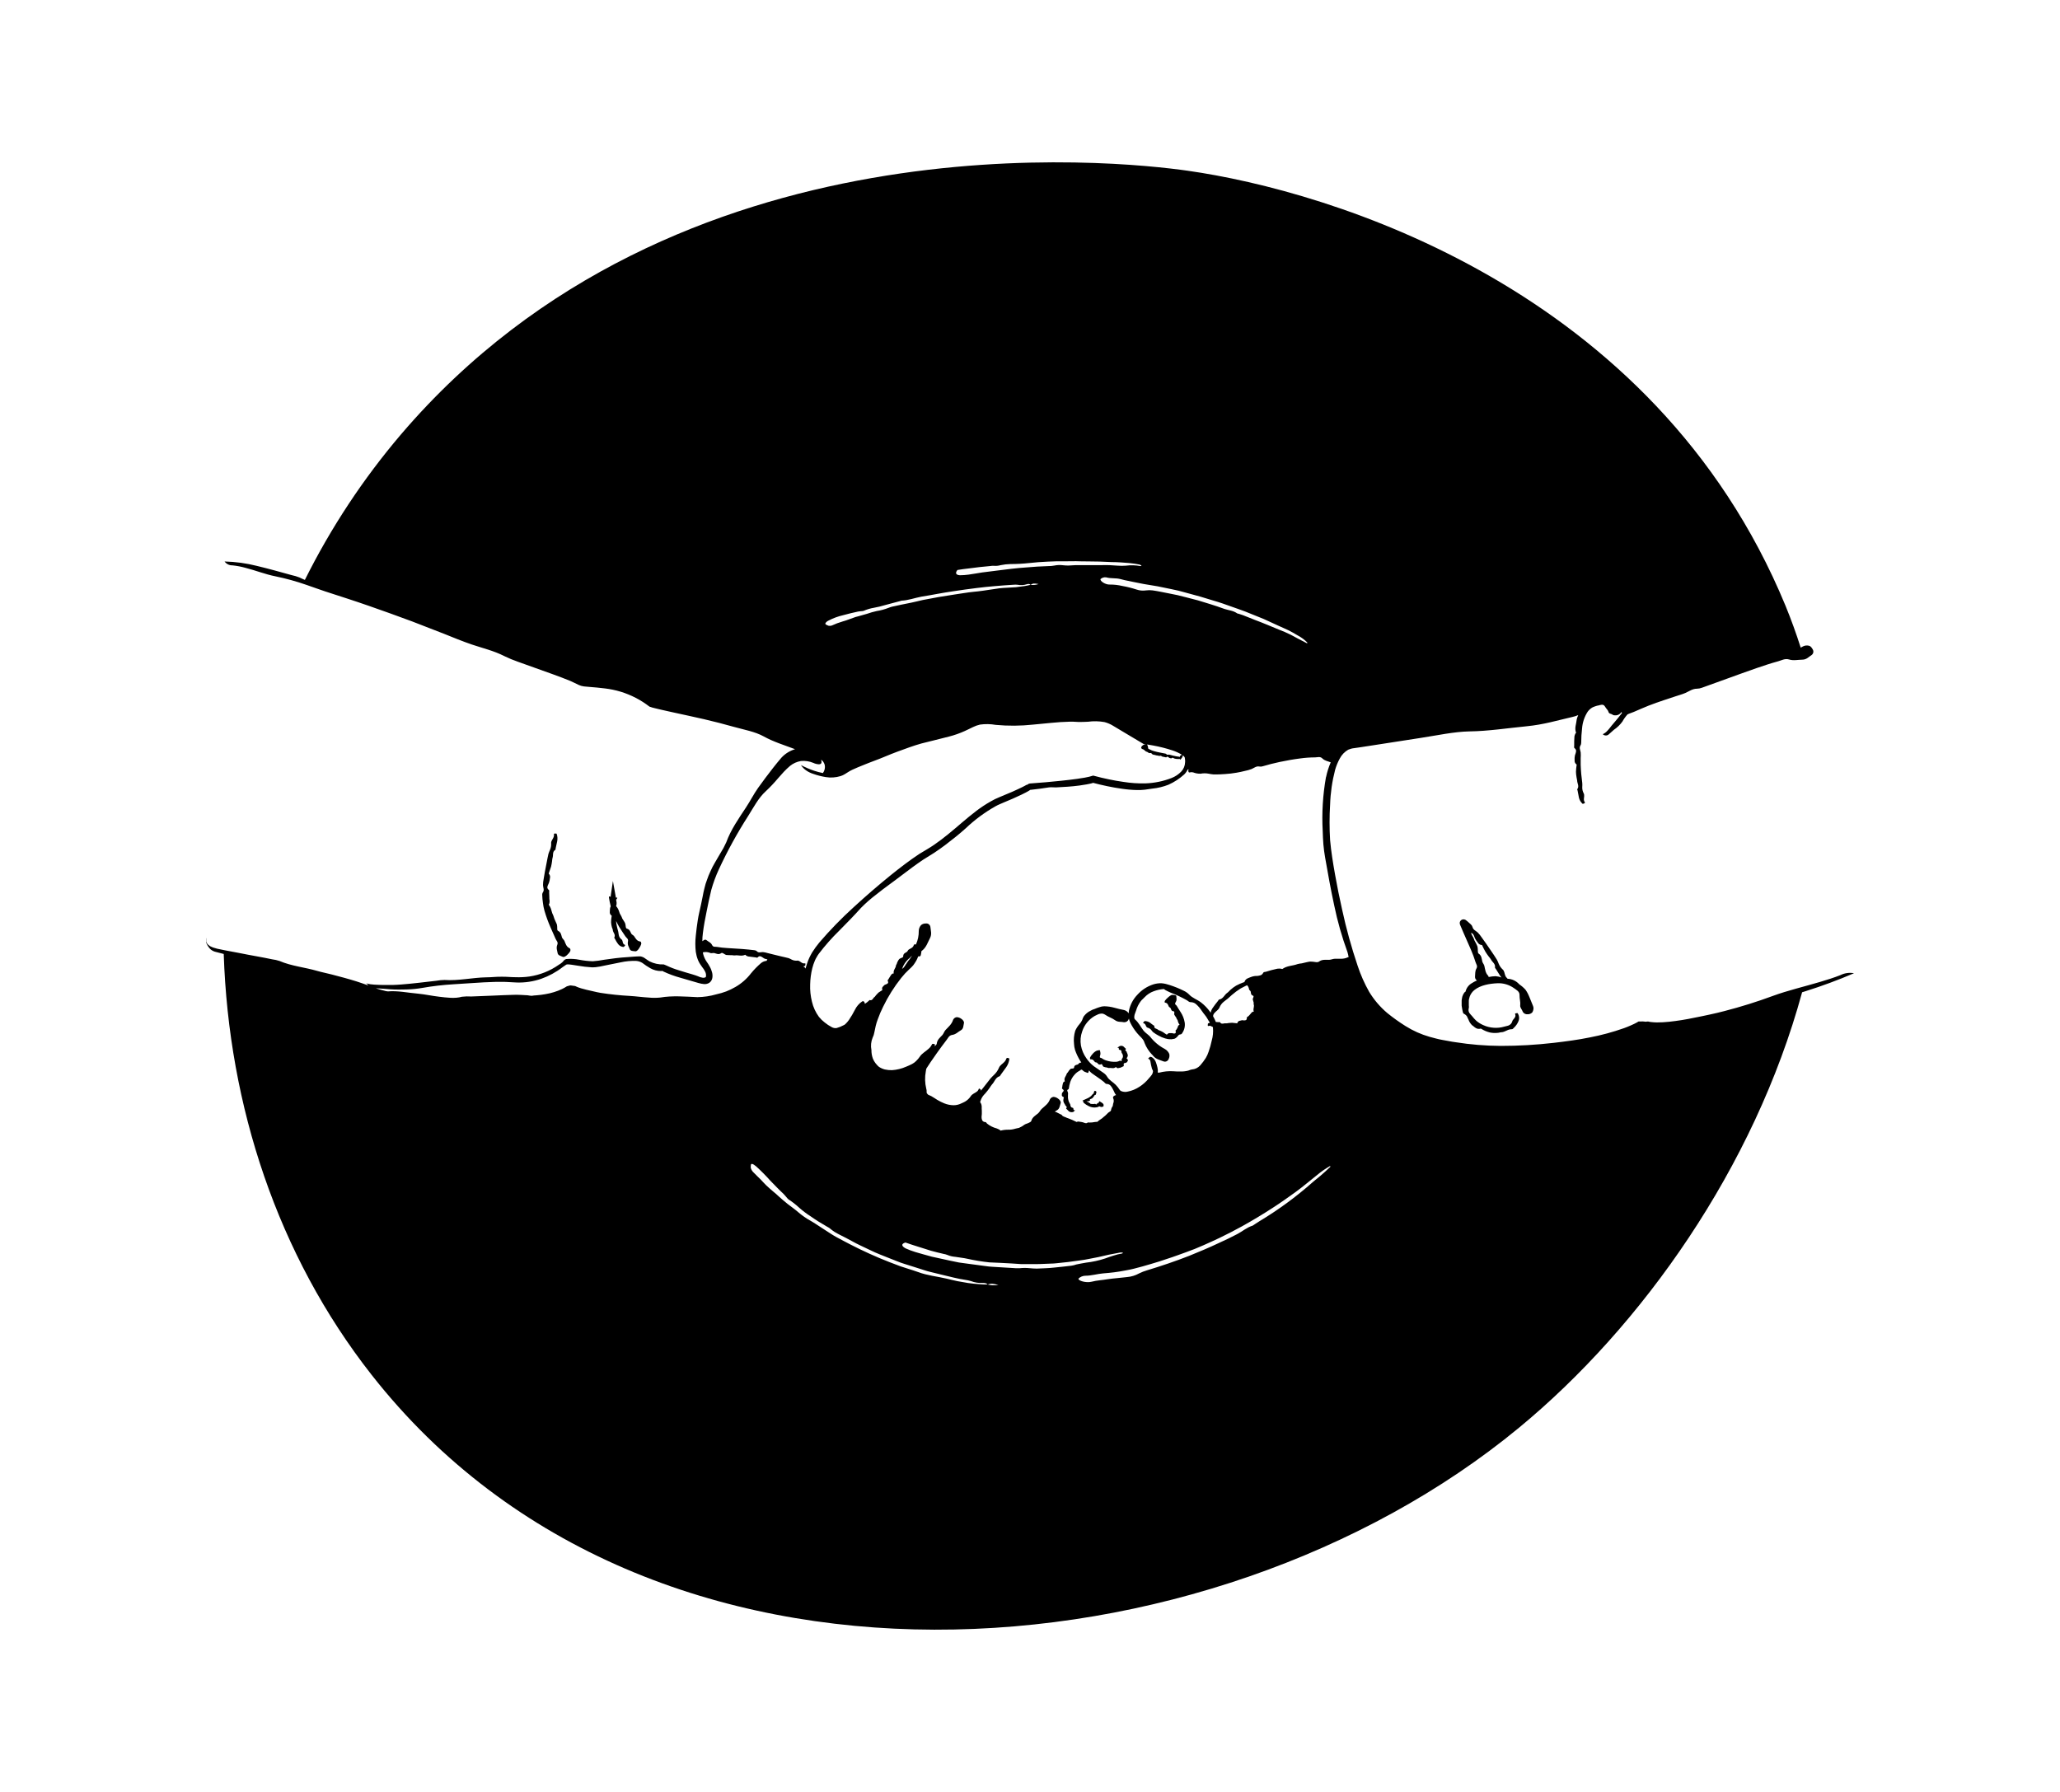 <svg width="400" height="348" viewBox="0 0 400 348" fill="none" xmlns="http://www.w3.org/2000/svg">
<path d="M360 188.998C359.098 188.83 358.165 188.961 357.344 189.371C356.139 189.853 354.742 190.287 353.41 190.684C350.357 191.594 347.122 192.347 344.285 193.389C341.187 194.534 338.033 195.521 334.834 196.346C333.865 196.599 332.889 196.834 331.913 197.039C330.937 197.244 329.961 197.46 328.992 197.641C327.372 197.986 325.735 198.248 324.089 198.424C323.288 198.511 322.484 198.553 321.679 198.551C321.307 198.544 320.935 198.517 320.565 198.472C320.378 198.472 320.24 198.412 320.077 198.382C319.914 198.352 319.758 198.382 319.601 198.418C319.446 198.412 319.291 198.396 319.137 198.37C318.99 198.348 318.839 198.348 318.692 198.37H318.162L317.879 198.539L317.668 198.653C317.565 198.701 317.469 198.761 317.361 198.81C317.144 198.912 316.933 199.02 316.71 199.111C316.27 199.31 315.812 199.49 315.355 199.659C313.181 200.428 310.952 201.032 308.687 201.466C306.41 201.93 304.085 202.237 301.766 202.508C298.323 202.91 294.86 203.111 291.394 203.11C288.459 203.093 285.529 202.853 282.63 202.394C281.774 202.285 280.949 202.092 280.1 201.954C279.251 201.815 278.443 201.562 277.612 201.352C275.95 200.878 274.364 200.17 272.902 199.249C271.673 198.479 270.492 197.634 269.366 196.72C267.981 195.548 266.795 194.158 265.855 192.606C264.944 190.992 264.193 189.294 263.614 187.534C262.405 183.958 261.4 180.316 260.602 176.626C260.1 174.405 259.649 172.166 259.247 169.91C258.849 167.663 258.47 165.398 258.271 163.133C258.133 160.85 258.133 158.561 258.271 156.279C258.343 153.989 258.67 151.714 259.247 149.496C259.466 148.732 259.769 147.995 260.151 147.298C260.524 146.582 261.094 145.988 261.795 145.587C262.166 145.426 262.561 145.324 262.963 145.286L264.168 145.111L266.517 144.75L275.914 143.292C279.052 142.816 282.317 142.088 285.37 142.033C288.936 141.991 292.725 141.401 296.435 141.039C299.802 140.708 302.429 139.889 305.314 139.232C305.702 139.149 306.081 139.028 306.446 138.871C306.446 138.919 306.416 138.967 306.398 139.01C306.295 139.229 306.216 139.459 306.163 139.696C306.085 140.6 305.681 141.383 306.037 142.286C306.037 142.341 305.934 142.383 305.916 142.437C305.822 142.615 305.755 142.806 305.717 143.003C305.663 143.605 305.663 144.25 305.669 144.864C305.669 145.003 305.591 145.165 305.729 145.28C306.175 145.629 306.031 145.961 305.952 146.268C305.828 146.556 305.759 146.864 305.747 147.177C305.79 147.611 305.591 148.051 306.127 148.466C306.187 148.508 306.127 148.581 306.127 148.641C306.068 149.052 306.029 149.466 306.012 149.882C306.023 150.244 306.062 150.604 306.127 150.96C306.179 151.158 306.217 151.359 306.241 151.562C306.241 152.116 306.687 152.653 306.29 153.219C306.223 153.309 306.29 153.424 306.326 153.526L306.591 154.911C306.702 155.381 306.959 155.803 307.326 156.116C307.753 155.989 307.826 155.911 307.711 155.767C307.601 155.619 307.544 155.439 307.548 155.255C307.548 154.851 307.711 154.429 307.506 154.05C307.305 153.671 307.211 153.244 307.235 152.815C307.235 152.556 307.277 152.303 307.235 152.05L307.036 150.309C306.982 149.707 306.952 149.105 306.928 148.539C306.928 148.099 306.928 147.659 306.928 147.225C306.955 146.855 306.955 146.482 306.928 146.111C306.862 145.671 306.597 145.214 306.88 144.792C306.981 144.629 307.033 144.441 307.03 144.25C307.032 143.308 307.089 142.367 307.199 141.431C307.29 140.286 307.662 139.181 308.283 138.215C308.527 137.88 308.836 137.599 309.193 137.389C309.386 137.291 309.588 137.211 309.795 137.148C309.99 137.074 310.192 137.022 310.398 136.992C310.777 136.901 311.295 136.673 311.602 137.142C311.939 137.715 312.235 137.877 312.337 138.269C312.439 138.66 312.843 138.558 313.168 138.823C313.293 138.893 313.435 138.924 313.578 138.913C313.782 138.932 313.988 138.903 314.18 138.829C314.462 138.715 314.701 138.515 314.861 138.257L314.945 138.467L314.909 138.516C314.391 139.166 313.885 139.829 313.313 140.473C313.048 140.762 312.807 141.076 312.536 141.425C312.391 141.6 312.247 141.78 312.054 141.973C311.819 142.229 311.534 142.434 311.217 142.575C311.295 142.656 311.389 142.719 311.492 142.763C311.596 142.806 311.707 142.829 311.819 142.829C311.931 142.829 312.042 142.806 312.146 142.763C312.249 142.719 312.343 142.656 312.421 142.575C312.771 142.244 313.078 141.973 313.367 141.732C314.013 141.295 314.578 140.749 315.035 140.118C315.173 139.866 315.325 139.622 315.493 139.389C315.572 139.275 315.656 139.166 315.746 139.058L315.975 138.787C316.017 138.745 315.975 138.745 316.132 138.684L316.367 138.582L316.656 138.474C316.842 138.401 317.047 138.335 317.258 138.245C318.174 137.847 319.131 137.431 320.101 137.04C321.071 136.648 322.089 136.311 323.113 135.962L325.348 135.221C325.986 135.004 326.643 134.835 327.257 134.57C327.986 134.251 328.642 133.745 329.486 133.745C329.828 133.741 330.166 133.676 330.485 133.552L335.304 131.812C337.25 131.113 339.189 130.396 341.147 129.722C342.502 129.258 343.857 128.806 345.237 128.433C345.923 128.252 346.586 127.83 347.357 128.059C348.254 128.342 349.086 128.113 349.947 128.107C350.808 128.101 351.218 127.547 351.808 127.174C351.961 127.05 352.063 126.874 352.096 126.681C352.129 126.487 352.091 126.287 351.989 126.12C351.838 125.824 351.555 125.469 351.32 125.415C350.92 125.295 350.49 125.331 350.116 125.517C349.966 125.61 349.811 125.694 349.652 125.77C348.784 123.036 347.799 120.317 346.694 117.615C321.155 55.773 257.952 37.034 230.618 33.155C217.252 31.252 131.317 21.777 77.871 84.347C70.522 92.977 64.252 102.469 59.199 112.615C58.843 112.465 58.488 112.314 58.145 112.139C57.655 111.945 57.149 111.794 56.633 111.688C55.512 111.368 54.386 111.055 53.26 110.76C52.133 110.465 51.007 110.158 49.874 109.893C47.825 109.376 45.724 109.09 43.61 109.037C43.783 109.278 44.012 109.473 44.278 109.604C44.544 109.735 44.838 109.799 45.134 109.79C45.998 109.879 46.852 110.042 47.688 110.278C49.628 110.772 51.579 111.549 53.465 111.916C55.522 112.338 57.548 112.897 59.53 113.591C60.735 113.995 61.939 114.458 63.144 114.85C65.951 115.765 68.764 116.657 71.577 117.639C74.39 118.62 77.239 119.638 80.046 120.687C82.13 121.49 84.2 122.293 86.256 123.096C88.027 123.813 89.803 124.541 91.599 125.156C93.719 125.873 95.863 126.361 97.917 127.409C98.78 127.829 99.667 128.197 100.573 128.511L107.398 130.956C108.518 131.372 109.663 131.782 110.747 132.239C111.265 132.45 111.789 132.757 112.385 133.016C112.702 133.162 113.039 133.257 113.385 133.299C113.716 133.342 113.987 133.36 114.313 133.384C115.367 133.462 116.421 133.564 117.469 133.691C118.504 133.813 119.526 134.027 120.523 134.329C122.544 134.946 124.436 135.926 126.106 137.221C126.487 137.363 126.877 137.475 127.275 137.558L128.431 137.835L130.75 138.353C132.72 138.793 134.696 139.196 136.659 139.654C138.623 140.112 140.581 140.612 142.52 141.16C144.46 141.708 146.58 142.063 148.302 143.015C150.164 144.051 152.326 144.714 154.38 145.491C153.373 145.792 152.465 146.355 151.748 147.123C151.146 147.828 150.621 148.466 150.116 149.117C149.104 150.406 148.152 151.689 147.206 153.002C146.351 154.207 145.676 155.562 144.857 156.797C143.418 158.977 141.912 161.121 141.02 163.579C140.686 164.325 140.298 165.046 139.858 165.735C139.52 166.308 139.177 166.886 138.846 167.47C138.496 168.051 138.186 168.654 137.918 169.277L137.575 170.06L137.286 170.849L137.009 171.644L136.786 172.488C136.623 173.09 136.545 173.56 136.442 174.084L136.123 175.644C135.912 176.662 135.635 177.692 135.485 178.722C135.334 179.752 135.202 180.685 135.105 181.703C134.985 182.746 134.985 183.799 135.105 184.841C135.159 185.112 135.202 185.384 135.268 185.649C135.343 185.921 135.433 186.188 135.539 186.45C135.647 186.715 135.78 186.969 135.937 187.209C136.062 187.418 136.201 187.619 136.352 187.811C136.555 188.05 136.729 188.313 136.87 188.594C137.064 188.916 137.136 189.296 137.075 189.666C137.027 189.865 136.689 189.883 136.473 189.877C136.131 189.83 135.799 189.726 135.491 189.57L135.063 189.413L134.413 189.208C133.551 188.961 132.69 188.708 131.847 188.437C131.008 188.189 130.19 187.875 129.401 187.498C129.208 187.438 129.058 187.335 128.883 187.287C127.921 187.329 126.965 187.121 126.106 186.685C125.974 186.6 125.829 186.522 125.697 186.42C125.556 186.307 125.407 186.204 125.251 186.112C124.981 185.904 124.661 185.77 124.323 185.721C123.486 185.721 122.709 185.811 121.914 185.865C121.119 185.92 120.312 185.974 119.547 186.076C118.782 186.179 118.071 186.263 117.33 186.377C116.598 186.518 115.858 186.616 115.114 186.673C114.24 186.645 113.37 186.548 112.512 186.383C111.664 186.209 110.795 186.162 109.934 186.245C109.774 186.288 109.63 186.376 109.518 186.498C109.404 186.611 109.297 186.732 109.199 186.859C108.985 187.052 108.751 187.219 108.5 187.359C106.798 188.554 104.841 189.333 102.784 189.636C101.896 189.759 100.999 189.803 100.103 189.769C99.194 189.769 98.345 189.66 97.459 189.678C96.953 189.678 96.441 189.678 95.929 189.726C95.417 189.775 94.911 189.781 94.399 189.793C91.701 189.847 89.051 190.491 86.304 190.305C85.789 190.313 85.275 190.363 84.768 190.455C82.503 190.714 80.244 191.003 77.937 191.184C77.401 191.214 76.883 191.268 76.323 191.274C75.763 191.28 75.263 191.274 74.727 191.274C74.191 191.274 73.655 191.274 73.089 191.232C72.812 191.232 72.522 191.202 72.221 191.166C72.071 191.166 71.92 191.136 71.751 191.106L71.492 191.052L71.318 191.021C71.242 190.998 71.167 190.97 71.095 190.937C71.162 190.986 71.222 191.043 71.276 191.106L71.39 191.226C71.441 191.282 71.496 191.334 71.553 191.383C70.746 191.094 69.938 190.811 69.143 190.558C67.571 190.064 65.969 189.648 64.379 189.232C63.451 188.992 62.506 188.811 61.59 188.546C59.181 187.841 56.621 187.624 54.26 186.612C53.805 186.463 53.337 186.358 52.862 186.299C50.778 185.853 48.694 185.528 46.58 185.094C45.616 184.896 44.67 184.727 43.688 184.546C43.201 184.45 42.707 184.36 42.183 184.239C41.924 184.173 41.653 184.101 41.352 183.998C41.18 183.935 41.013 183.861 40.852 183.775C40.738 183.708 40.63 183.634 40.526 183.552C40.437 183.478 40.352 183.398 40.273 183.312C40.212 183.223 40.159 183.128 40.117 183.028C40.078 182.942 40.05 182.851 40.032 182.757C40.029 182.701 40.029 182.645 40.032 182.589C40.032 182.589 40.032 182.468 40.032 182.39C40.031 182.295 40.038 182.201 40.05 182.107C40.028 182.188 40.012 182.27 40.002 182.354C40.002 182.426 40.002 182.553 40.002 182.553C39.999 182.609 39.999 182.665 40.002 182.721C40.006 182.776 40.017 182.831 40.032 182.884V183.004C40.058 183.111 40.096 183.214 40.147 183.312C40.196 183.428 40.255 183.541 40.322 183.649C40.397 183.775 40.481 183.896 40.575 184.01C40.638 184.098 40.709 184.18 40.785 184.257C40.847 184.32 40.914 184.378 40.984 184.432C41.267 184.65 41.597 184.801 41.948 184.872L43.442 185.257C44.417 214.699 53.85 243.654 72.131 266.958C126.251 335.98 235.184 326.547 294.929 277.276C318.86 257.55 340.659 226.68 349.923 192.696L350.616 192.479C353.8 191.477 356.933 190.316 360 188.998ZM224.751 207.339C224.676 206.993 224.577 206.653 224.456 206.321C224.355 206.029 224.19 205.764 223.974 205.544C223.871 205.44 223.751 205.354 223.619 205.291C223.56 205.262 223.497 205.243 223.432 205.237H223.378L223.318 205.303H223.275L223.36 205.206H223.33C223.33 205.206 223.257 205.273 223.432 205.104C223.33 205.206 223.197 205.321 223.107 205.399L223.004 205.496C222.986 205.504 222.971 205.519 222.962 205.538C222.926 205.586 222.962 205.598 223.022 205.622C223.107 205.664 223.182 205.724 223.241 205.798C223.301 205.872 223.343 205.958 223.366 206.05C223.441 206.571 223.551 207.086 223.697 207.592C223.738 207.682 223.786 207.768 223.842 207.851C223.87 207.93 223.882 208.014 223.878 208.098C223.858 208.313 223.785 208.519 223.667 208.7C223.482 208.956 223.281 209.199 223.065 209.429C222.551 210.058 221.941 210.603 221.258 211.043C220.565 211.502 219.79 211.821 218.975 211.983C218.528 212.098 218.055 212.053 217.638 211.856C217.555 211.805 217.483 211.737 217.427 211.657C217.204 211.301 216.943 210.97 216.65 210.67C216.096 210.109 215.379 209.778 214.975 209.086C214.806 208.803 214.578 208.561 214.307 208.375C213.65 207.893 212.969 207.483 212.391 207.056C211.824 206.611 211.33 206.081 210.928 205.484C210.409 204.751 210.055 203.915 209.891 203.032C209.734 202.117 209.817 201.177 210.132 200.303C210.547 199.033 211.415 197.961 212.572 197.292C212.722 197.207 212.879 197.147 213.036 197.069C213.189 196.98 213.356 196.917 213.53 196.882C213.697 196.842 213.87 196.826 214.042 196.834C214.219 196.861 214.39 196.924 214.542 197.021C215.246 197.521 215.909 197.671 216.505 198.111C217.101 198.551 217.644 198.376 218.258 198.514C218.448 198.528 218.638 198.48 218.799 198.378C218.961 198.276 219.085 198.126 219.155 197.948C219.177 197.9 219.193 197.85 219.204 197.798C219.265 198.083 219.36 198.36 219.487 198.623C219.839 199.334 220.274 200.001 220.782 200.611C221.27 201.255 222.023 201.689 222.245 202.538C222.583 203.396 223.089 204.179 223.733 204.839L223.685 204.893L223.36 205.243C223.438 205.158 223.565 205.02 223.691 204.893L223.751 204.827C223.795 204.877 223.835 204.929 223.872 204.984C224.414 205.7 225.227 205.833 225.95 206.128C226.143 206.193 226.354 206.179 226.537 206.089C226.72 205.998 226.86 205.839 226.926 205.646C227.084 205.342 227.125 204.99 227.04 204.658C226.862 204.252 226.555 203.915 226.167 203.701C225.049 203.112 224.071 202.291 223.3 201.291C222.914 200.876 222.402 200.581 222.047 200.147C221.444 199.358 221.077 198.545 220.414 197.996C220.368 197.959 220.33 197.913 220.303 197.86C220.276 197.807 220.26 197.749 220.258 197.689C220.24 197.578 220.24 197.464 220.258 197.352C220.274 197.161 220.321 196.974 220.396 196.798C220.45 196.617 220.541 196.442 220.595 196.256C220.786 195.587 221.1 194.959 221.523 194.407C221.631 194.262 221.757 194.13 221.896 194.015C222.023 193.883 222.161 193.762 222.282 193.63C222.761 193.126 223.35 192.74 224.004 192.503C224.635 192.265 225.296 192.117 225.968 192.063C226.064 192.063 226.149 192.202 226.251 192.25C226.588 192.407 226.914 192.618 227.257 192.744C228.366 193.162 229.442 193.666 230.473 194.25C230.702 194.395 230.931 194.635 231.178 194.617C231.526 194.615 231.865 194.722 232.148 194.925C232.398 195.133 232.63 195.363 232.841 195.611C233.244 196.087 233.527 196.605 233.937 197.081C234.346 197.557 234.569 198.093 234.925 198.599C234.81 198.641 234.69 198.695 234.551 198.761C234.485 199.201 234.509 199.292 234.666 199.237C234.803 199.185 234.956 199.185 235.093 199.237C235.241 199.302 235.383 199.376 235.521 199.46V199.544C235.606 200.407 235.524 201.278 235.28 202.11C235.129 202.836 234.928 203.551 234.678 204.249C234.542 204.669 234.36 205.073 234.136 205.453C233.813 205.96 233.452 206.441 233.057 206.893C232.632 207.366 232.036 207.652 231.401 207.688C231.175 207.738 230.955 207.81 230.744 207.905C230.247 208.033 229.734 208.092 229.22 208.08C228.733 208.08 228.257 208.08 227.775 208.031C226.875 207.98 225.972 208.071 225.101 208.302H224.811V208.266C224.848 207.956 224.828 207.642 224.751 207.339ZM223.769 204.827L223.727 204.875L223.769 204.827ZM241.839 191.473L242.153 191.323C242.368 191.543 242.503 191.829 242.538 192.136C242.58 192.298 242.827 192.401 242.857 192.569C242.93 192.871 242.827 193.172 243.321 193.371C243.454 193.425 243.4 193.545 243.387 193.636C243.375 193.726 243.237 193.949 243.255 194.081C243.303 194.304 243.381 194.515 243.442 194.744C243.442 194.858 243.393 194.949 243.442 195.063C243.55 195.298 243.442 195.485 243.442 195.702C243.377 195.952 243.377 196.216 243.442 196.467C243.442 196.509 243.339 196.467 243.309 196.467C243.279 196.467 243.08 196.557 243.02 196.653C242.914 196.795 242.799 196.93 242.677 197.057C242.56 197.203 242.425 197.333 242.273 197.442C242.207 197.497 242.092 197.484 242.104 197.653C242.104 198.171 241.833 198.135 241.629 198.159C241.424 198.183 241.189 198.063 241.026 198.159C240.864 198.255 240.454 198.117 240.231 198.707C240.231 198.773 240.153 198.707 240.111 198.707L239.243 198.617C238.996 198.617 238.743 198.665 238.496 198.677C238.349 198.716 238.197 198.734 238.045 198.731C237.677 198.653 237.195 199.02 236.906 198.533C236.864 198.448 236.768 198.502 236.689 198.502L236.087 198.466C235.941 198.085 235.764 197.716 235.557 197.364C235.565 197.332 235.565 197.299 235.557 197.268C235.587 197.059 235.682 196.865 235.828 196.714C236.129 196.352 236.599 196.111 236.78 195.677C236.97 195.199 237.289 194.782 237.701 194.473C237.93 194.268 238.195 194.117 238.424 193.913C238.933 193.43 239.468 192.976 240.026 192.551C240.316 192.341 240.629 192.148 240.912 191.949L241.839 191.473ZM257.47 150.912C256.857 154.375 256.644 157.898 256.838 161.411C256.868 162.26 256.892 163.115 256.97 163.995C257.048 164.874 257.157 165.693 257.301 166.512C257.838 169.62 258.404 172.74 259.072 175.837C259.705 178.907 260.563 181.927 261.638 184.872C261.737 185.199 261.814 185.533 261.867 185.871C261.809 185.874 261.752 185.886 261.699 185.908C260.879 186.305 260.048 186.173 259.217 186.185C258.831 186.185 258.458 186.389 258.072 186.395C257.392 186.395 256.711 186.281 256.079 186.763C255.882 186.858 255.658 186.881 255.446 186.829C255.102 186.77 254.754 186.738 254.404 186.733C253.856 186.793 253.314 186.968 252.766 187.082C252.493 187.104 252.223 187.151 251.959 187.221C250.983 187.588 249.923 187.516 249.007 188.172C248.947 188.215 248.851 188.118 248.772 188.118C248.526 188.088 248.278 188.088 248.031 188.118C247.273 188.269 246.52 188.492 245.773 188.72C245.604 188.769 245.375 188.72 245.285 188.919C245.002 189.467 244.556 189.443 244.152 189.522C243.757 189.506 243.362 189.568 242.99 189.702C242.484 189.925 241.882 189.979 241.641 190.684C241.641 190.756 241.508 190.744 241.442 190.774C240.951 190.951 240.474 191.165 240.014 191.413C239.624 191.649 239.257 191.921 238.918 192.226C238.713 192.389 238.563 192.63 238.346 192.774C237.744 193.166 237.545 193.949 236.762 194.099C236.629 194.099 236.581 194.286 236.497 194.382C236.117 194.828 235.78 195.304 235.449 195.774C235.267 196.043 235.142 196.346 235.081 196.665C235.039 196.605 235.003 196.545 234.961 196.491C234.474 195.806 233.89 195.198 233.226 194.684C232.449 194.081 231.539 193.834 230.877 193.112C230.594 192.828 230.263 192.596 229.901 192.425C229 191.973 228.066 191.593 227.106 191.286C226.871 191.208 226.618 191.148 226.371 191.076C226.098 191.01 225.82 190.965 225.54 190.943C224.995 190.927 224.452 191.002 223.932 191.166C222.753 191.551 221.696 192.239 220.866 193.16C220.034 194.02 219.46 195.097 219.21 196.268C219.183 196.439 219.165 196.612 219.155 196.786C218.949 196.462 218.625 196.231 218.252 196.141C217.613 196.027 217.011 195.87 216.397 195.702C215.753 195.523 215.089 195.426 214.421 195.412C214.26 195.419 214.099 195.435 213.939 195.461C213.776 195.498 213.615 195.545 213.457 195.599L212.994 195.756C212.845 195.827 212.692 195.889 212.536 195.943L212.126 196.087L211.747 196.286C211.489 196.406 211.248 196.56 211.03 196.744C210.821 196.926 210.629 197.128 210.458 197.346C210.318 197.578 210.208 197.827 210.132 198.087C210.005 198.374 209.832 198.638 209.62 198.87C209.276 199.258 208.994 199.697 208.783 200.171C208.532 200.995 208.452 201.862 208.548 202.719C208.564 203.128 208.633 203.533 208.753 203.923C208.999 204.62 209.314 205.29 209.693 205.923C209.778 206.062 209.871 206.197 209.97 206.327C209.868 206.344 209.768 206.366 209.669 206.393C209.5 206.441 209.41 206.676 209.247 206.724C208.964 206.821 208.602 206.821 208.554 207.327C208.554 207.471 208.422 207.465 208.325 207.495C208.229 207.525 207.958 207.495 207.838 207.604C207.644 207.791 207.48 208.006 207.35 208.242C207.277 208.345 207.157 208.411 207.121 208.549C206.982 209.043 206.518 209.351 206.765 209.995C206.765 210.037 206.669 209.995 206.645 210.031C206.621 210.067 206.458 210.164 206.428 210.26C206.334 210.572 206.271 210.893 206.241 211.218C206.241 211.29 206.139 211.35 206.271 211.447C206.687 211.742 206.518 211.856 206.434 211.995C206.35 212.133 206.169 212.242 206.193 212.41C206.217 212.579 206.012 212.85 206.555 213.073C206.615 213.073 206.555 213.127 206.555 213.157C206.501 213.354 206.473 213.556 206.47 213.76C206.493 213.934 206.551 214.102 206.639 214.254C206.675 214.35 206.789 214.422 206.801 214.519C206.832 214.784 207.332 214.868 207.03 215.235C206.982 215.302 207.073 215.32 207.103 215.362C207.248 215.527 207.403 215.684 207.566 215.832C207.692 215.91 207.833 215.959 207.98 215.975C208.127 215.992 208.276 215.976 208.416 215.928C208.753 215.651 208.801 215.591 208.687 215.603C208.645 215.612 208.601 215.609 208.561 215.593C208.521 215.576 208.487 215.548 208.464 215.512C208.392 215.38 208.494 215.163 208.271 215.121C208.178 215.113 208.09 215.076 208.019 215.015C207.948 214.955 207.897 214.874 207.874 214.784C207.873 214.687 207.857 214.592 207.825 214.501C207.715 214.305 207.614 214.104 207.524 213.898C207.449 213.671 207.399 213.437 207.374 213.199C207.362 213.019 207.362 212.838 207.374 212.657C207.398 212.5 207.398 212.339 207.374 212.182C207.326 211.983 207.079 211.694 207.374 211.579C207.418 211.566 207.457 211.54 207.487 211.505C207.517 211.469 207.536 211.426 207.542 211.38C207.594 210.947 207.687 210.519 207.819 210.103C208.007 209.571 208.3 209.081 208.681 208.664C208.95 208.36 209.275 208.11 209.639 207.929C209.819 207.845 209.928 207.537 210.241 207.869C210.554 208.2 210.843 208.188 211.096 208.327C211.349 208.465 211.361 208.116 211.458 207.869C211.616 208.076 211.8 208.263 212.006 208.423C212.825 209.025 213.626 209.507 214.361 210.116C214.523 210.254 214.662 210.489 214.873 210.495C215.559 210.495 215.837 211.043 216.077 211.489C216.234 211.742 216.33 212.025 216.463 212.29C216.517 212.38 216.571 212.471 216.638 212.561L216.734 212.651C216.689 212.658 216.644 212.67 216.602 212.687C216.456 212.731 216.322 212.808 216.21 212.91C216.168 212.958 216.14 213.017 216.13 213.079C216.119 213.142 216.126 213.207 216.15 213.266C216.224 213.429 216.263 213.607 216.263 213.787C216.263 213.966 216.224 214.144 216.15 214.308C216.13 214.472 216.102 214.635 216.065 214.796C215.885 215.033 215.769 215.313 215.728 215.609C215.728 215.711 215.632 215.777 215.559 215.838C215.487 215.898 215.282 216 215.168 216.103C215.074 216.187 214.985 216.278 214.903 216.374L214.596 216.669C214.486 216.746 214.381 216.831 214.283 216.922C213.927 217.307 213.457 217.458 213.078 217.856C213.078 217.856 213 217.856 212.963 217.856C212.845 217.859 212.726 217.869 212.608 217.886C212.236 217.968 211.856 218.005 211.476 217.994C211.391 217.994 211.283 217.946 211.211 217.994C210.976 218.205 210.759 218.109 210.554 218.048C210.361 217.967 210.159 217.911 209.952 217.88C209.663 217.88 209.416 217.699 209.072 217.88C209.036 217.88 209 217.88 208.964 217.843C208.699 217.735 208.458 217.597 208.199 217.482C207.94 217.368 207.747 217.307 207.524 217.211C207.388 217.176 207.254 217.127 207.127 217.066C206.808 216.874 206.368 216.88 206.157 216.506C206.121 216.446 206.031 216.44 205.97 216.41C205.687 216.271 205.398 216.133 205.121 215.982C205.021 215.932 204.916 215.892 204.808 215.862C204.946 215.771 205.085 215.687 205.235 215.609C205.759 215.332 205.778 214.729 205.952 214.229C206.043 213.964 205.808 213.579 205.44 213.338C205.191 213.151 204.895 213.036 204.585 213.007C204.436 213.02 204.293 213.071 204.169 213.154C204.045 213.237 203.943 213.35 203.874 213.483C203.579 214.32 202.886 214.79 202.284 215.332C202.007 215.579 201.856 215.97 201.567 216.211C201.061 216.633 200.477 216.928 200.26 217.651C200.2 217.868 199.977 217.934 199.802 218.03C199.513 218.193 199.2 218.229 198.941 218.398C198.611 218.658 198.246 218.871 197.857 219.03C197.634 219.096 197.399 219.102 197.17 219.181C196.721 219.325 196.251 219.394 195.779 219.385C195.283 219.378 194.789 219.437 194.309 219.56C194.243 219.56 194.195 219.452 194.128 219.422C193.936 219.308 193.735 219.212 193.526 219.132C192.847 218.956 192.212 218.638 191.665 218.199C191.538 218.096 191.508 217.898 191.309 217.898C191.185 217.901 191.062 217.868 190.956 217.804C190.849 217.74 190.763 217.647 190.707 217.536C190.633 217.344 190.594 217.14 190.593 216.934C190.645 216.535 190.663 216.132 190.647 215.729C190.562 215.163 190.773 214.669 190.34 214.049C190.297 213.976 190.34 213.892 190.388 213.814C190.523 213.348 190.767 212.921 191.099 212.567L191.285 212.374C191.595 212.023 191.884 211.655 192.153 211.272C192.294 211.037 192.451 210.811 192.622 210.597C193.128 210.091 193.279 209.26 194.068 209.013C194.201 208.971 194.243 208.808 194.327 208.7L195.393 207.23C195.737 206.737 195.945 206.161 195.996 205.562C195.586 205.375 195.465 205.393 195.393 205.61C195.326 205.838 195.202 206.046 195.032 206.212C194.682 206.598 194.164 206.863 193.972 207.357C193.76 207.866 193.444 208.326 193.044 208.706C192.815 208.947 192.556 209.158 192.345 209.417C191.864 210.019 191.406 210.621 190.93 211.224L190.544 211.7L190.442 211.603C190.479 211.632 190.513 211.665 190.544 211.7L190.46 211.627L190.544 211.706L190.454 211.814C190.457 211.792 190.457 211.77 190.454 211.748C190.457 211.716 190.457 211.684 190.454 211.651L190.418 211.621V211.579L190.478 211.633L190.376 211.537L190.285 211.471C190.245 211.44 190.201 211.416 190.153 211.398C190.081 211.398 190.05 211.398 190.032 211.513C189.968 211.709 189.841 211.878 189.671 211.995C189.304 212.29 188.774 212.435 188.509 212.862C188.223 213.3 187.839 213.665 187.388 213.928L187.057 214.097C186.942 214.136 186.831 214.186 186.726 214.248C186.242 214.499 185.705 214.631 185.16 214.633C184.54 214.624 183.927 214.499 183.353 214.266C182.879 214.075 182.422 213.848 181.985 213.585C181.6 213.356 181.238 213.079 180.829 212.862C180.57 212.73 180.401 212.681 180.226 212.591L179.973 212.314C179.936 212.216 179.92 212.111 179.925 212.007C179.944 211.803 179.919 211.598 179.853 211.405C179.588 210.309 179.559 209.169 179.769 208.062L179.847 207.598C179.907 207.458 179.984 207.327 180.076 207.206L180.678 206.285L181.937 204.478C182.539 203.64 183.142 202.803 183.744 202.032C184.075 201.641 184.238 201.074 184.882 200.978C185.629 200.876 186.027 200.376 186.569 200.081C187.111 199.785 187.045 199.195 187.171 198.695C187.25 198.436 187.003 198.057 186.635 197.828C186.379 197.645 186.076 197.541 185.762 197.527C185.613 197.548 185.472 197.605 185.351 197.695C185.23 197.784 185.133 197.902 185.069 198.039C184.81 198.9 184.16 199.418 183.599 200.02C183.34 200.303 183.232 200.713 182.997 200.99C182.545 201.484 181.985 201.882 181.895 202.671C181.865 202.887 181.66 203.02 181.503 203.159L181.461 203.195C181.51 203.077 181.54 202.954 181.552 202.827C181.16 202.616 180.997 202.677 180.901 202.93C180.755 203.218 180.55 203.473 180.299 203.677C179.763 204.182 179.046 204.544 178.636 205.152C178.417 205.477 178.165 205.777 177.883 206.05C177.763 206.158 177.642 206.267 177.51 206.369L177.088 206.634C176.908 206.732 176.723 206.82 176.534 206.899C176.341 206.971 176.155 207.05 175.968 207.14C175.096 207.527 174.162 207.758 173.209 207.821C172.744 207.832 172.279 207.788 171.824 207.688C171.417 207.585 171.03 207.414 170.679 207.182C170.571 207.074 170.475 207.019 170.348 206.875C170.223 206.742 170.104 206.604 169.993 206.459C169.792 206.194 169.626 205.905 169.499 205.598C169.3 205.06 169.202 204.491 169.21 203.917C169.047 203.109 169.129 202.27 169.445 201.508C169.607 201.186 169.719 200.84 169.776 200.484C169.86 200.026 169.951 199.629 170.047 199.207C170.143 198.786 170.282 198.37 170.438 197.954C170.737 197.113 171.087 196.29 171.486 195.491C172.444 193.515 173.615 191.651 174.98 189.931C175.452 189.33 175.971 188.768 176.534 188.251C176.679 188.118 176.829 187.992 176.95 187.865C177.085 187.741 177.21 187.606 177.323 187.462C177.543 187.169 177.744 186.863 177.925 186.546C178.068 186.283 178.189 186.009 178.287 185.727H178.522C178.847 185.727 178.805 185.281 178.889 184.98C178.911 184.905 178.911 184.826 178.889 184.751C178.949 184.688 179.014 184.63 179.082 184.576C179.853 183.974 180.13 183.04 180.564 182.215C180.997 181.39 180.714 180.709 180.654 179.975C180.617 179.777 180.506 179.601 180.344 179.482C180.182 179.363 179.98 179.311 179.781 179.336C179.445 179.324 179.115 179.433 178.853 179.643C178.574 179.953 178.413 180.352 178.401 180.77C178.417 181.683 178.23 182.588 177.853 183.42C177.666 183.36 177.492 183.366 177.444 183.516C177.287 184.052 176.841 184.161 176.468 184.39C176.299 184.492 176.239 184.763 176.07 184.866C175.769 185.058 175.372 185.161 175.378 185.733C175.378 185.889 175.239 185.92 175.137 185.98C175.034 186.04 174.715 186.118 174.582 186.281C174.464 186.428 174.364 186.59 174.287 186.763L174.155 187.058C174.155 187.124 174.155 187.166 174.113 187.221C174.07 187.275 173.974 187.401 173.968 187.54C173.902 188.07 173.438 188.335 173.528 189.04C173.528 189.088 173.42 189.04 173.39 189.04C173.275 189.091 173.171 189.162 173.083 189.251C172.866 189.558 172.673 189.895 172.48 190.214C172.432 190.287 172.312 190.311 172.378 190.467C172.583 190.937 172.336 191.009 172.155 191.106C171.974 191.202 171.745 191.226 171.631 191.395C171.517 191.564 171.155 191.678 171.324 192.256C171.324 192.316 171.27 192.316 171.24 192.335C171.017 192.485 170.776 192.606 170.565 192.768C170.394 192.929 170.233 193.1 170.083 193.28C169.987 193.383 169.926 193.539 169.812 193.611C169.511 193.786 169.426 194.376 168.896 194.214C168.806 194.178 168.776 194.286 168.722 194.334C168.481 194.558 168.221 194.759 167.945 194.937C167.872 194.509 167.674 194.334 167.409 194.473C166.805 194.881 166.32 195.442 166.005 196.099C165.659 196.779 165.271 197.437 164.843 198.069C164.663 198.325 164.461 198.564 164.24 198.786C164.192 198.846 164.156 198.852 164.12 198.888C164.084 198.924 164.048 198.972 164.03 198.972C164.009 198.982 163.99 198.997 163.975 199.014L163.909 199.045L163.783 199.105C163.362 199.336 162.915 199.516 162.451 199.641C162.116 199.693 161.773 199.627 161.482 199.454C161.005 199.203 160.555 198.904 160.138 198.563C159.72 198.244 159.342 197.876 159.012 197.466C158.37 196.589 157.911 195.591 157.663 194.533C157.387 193.431 157.269 192.295 157.313 191.16C157.335 190.108 157.472 189.062 157.723 188.04L157.946 187.281C158.03 187.028 158.139 186.793 158.229 186.546C158.326 186.312 158.443 186.086 158.578 185.871C158.697 185.641 158.836 185.421 158.994 185.215C160.206 183.621 161.535 182.119 162.969 180.721C164.403 179.27 165.837 177.818 167.186 176.306C168.095 175.384 169.069 174.528 170.101 173.746C171.745 172.415 173.486 171.223 175.143 169.94C176.486 168.916 177.841 167.904 179.214 166.976L181.383 165.621C182.13 165.127 182.859 164.615 183.557 164.085C184.931 163.043 186.28 161.971 187.503 160.868C189.247 159.208 191.189 157.77 193.285 156.586C193.543 156.441 193.808 156.31 194.08 156.194C194.345 156.08 194.604 155.953 194.899 155.839L196.622 155.11C197.194 154.857 197.766 154.598 198.333 154.327C198.616 154.195 198.893 154.05 199.176 153.905L199.604 153.67L199.82 153.544L199.953 153.454C199.995 153.454 200.019 153.387 200.061 153.375H200.188L201.886 153.171C202.489 153.092 203.091 153.008 203.657 152.912C204.043 152.851 204.561 152.912 205.031 152.912C206.555 152.827 208.09 152.755 209.614 152.544C210.078 152.478 210.548 152.412 211.018 152.321C211.247 152.285 211.488 152.225 211.729 152.177L211.909 152.135L212.03 152.098L212.265 152.026L213.524 152.345L214.951 152.665C215.903 152.863 216.867 153.038 217.836 153.171C218.812 153.319 219.795 153.403 220.782 153.424C221.285 153.434 221.788 153.412 222.288 153.357C222.788 153.297 223.251 153.219 223.739 153.146C224.815 153.04 225.871 152.787 226.877 152.394C228.001 151.891 229.037 151.214 229.949 150.388C230.228 150.108 230.458 149.785 230.63 149.43H230.937L230.714 149.526C230.756 149.972 230.835 150.062 231.034 149.996C231.246 149.937 231.471 149.937 231.684 149.996C232.143 150.18 232.635 150.266 233.13 150.249C233.645 150.15 234.174 150.15 234.69 150.249C234.999 150.317 235.313 150.363 235.629 150.388C236.367 150.405 237.105 150.382 237.84 150.321C238.597 150.276 239.351 150.187 240.099 150.056C240.647 149.96 241.189 149.852 241.713 149.713C242.158 149.628 242.596 149.505 243.02 149.346C243.514 149.135 243.942 148.743 244.514 148.852C244.736 148.899 244.968 148.884 245.182 148.81C246.261 148.496 247.339 148.207 248.447 147.978C249.784 147.695 251.14 147.454 252.513 147.28C253.455 147.15 254.405 147.084 255.356 147.081C255.832 147.081 256.338 146.846 256.777 147.292C257.217 147.737 257.856 147.822 258.392 148.045C257.995 148.968 257.692 149.928 257.488 150.912H257.47ZM175.143 188.172L175.179 188.106L175.39 187.582C175.468 187.416 175.561 187.256 175.667 187.106C175.952 186.673 176.306 186.288 176.715 185.968C176.835 185.871 176.914 185.697 177.058 185.624C176.964 185.8 176.856 185.968 176.733 186.124L176.558 186.365L176.383 186.576C176.281 186.733 176.185 186.835 176.106 186.968C176.088 187.01 176.065 187.05 176.04 187.088L175.908 187.257C175.822 187.377 175.744 187.501 175.673 187.63C175.541 187.85 175.36 188.036 175.143 188.172ZM229.112 146.852C229.148 146.954 229.112 147.027 229.082 146.997C229.052 146.966 229.04 146.954 229.022 146.96L228.419 146.876L227.817 146.75L227.359 146.629C227.231 146.586 227.097 146.557 226.962 146.545C226.799 146.545 226.6 146.629 226.492 146.467C226.447 146.408 226.383 146.368 226.311 146.352L225.293 146.153C224.878 146.069 224.462 145.985 224.058 145.864C223.776 145.789 223.505 145.678 223.251 145.533C223.125 145.467 222.926 145.473 222.932 145.22C222.919 145.021 222.864 144.828 222.769 144.654C222.765 144.634 222.755 144.616 222.742 144.601C222.728 144.586 222.71 144.575 222.691 144.569L223.125 144.635L223.95 144.78C225.201 145.009 226.434 145.323 227.642 145.72C228.273 145.926 228.879 146.201 229.449 146.539C229.429 146.587 229.398 146.631 229.359 146.665C229.257 146.744 229.016 146.804 229.13 146.852H229.112ZM224.787 113.862L227.401 114.398C227.877 114.5 228.353 114.597 228.823 114.705L230.226 115.085L233.033 115.85C233.883 116.121 234.738 116.374 235.593 116.627C236.196 116.819 236.798 116.97 237.4 117.193L239.207 117.831C240.081 118.151 240.972 118.434 241.827 118.771L244.411 119.813L245.381 120.205C245.7 120.337 246.014 120.494 246.327 120.638L248.23 121.512C248.833 121.807 249.513 122.06 250.134 122.373C250.754 122.686 251.368 123.018 251.941 123.373C252.66 123.746 253.315 124.232 253.88 124.813L253.784 124.927L251.832 123.915C251.423 123.698 251.019 123.457 250.628 123.265L249.495 122.74L248.339 122.271L246.026 121.313C245.267 120.976 244.478 120.711 243.695 120.397C242.912 120.084 242.141 119.795 241.364 119.47C241.12 119.373 240.87 119.291 240.617 119.223C240.491 119.206 240.367 119.174 240.249 119.126C239.484 118.572 238.593 118.524 237.774 118.259C236.828 117.904 235.858 117.59 234.895 117.289L232.594 116.585L230.263 115.982L228.666 115.579C228.13 115.458 227.588 115.362 227.052 115.253C225.968 115.055 224.902 114.802 223.812 114.651C223.388 114.594 222.958 114.594 222.535 114.651C221.918 114.745 221.288 114.689 220.697 114.488C219.785 114.19 218.854 113.956 217.909 113.79C217.119 113.605 216.31 113.514 215.499 113.519C214.674 113.567 213.572 112.856 213.692 112.453C213.839 112.318 214.015 112.218 214.206 112.161C214.396 112.104 214.598 112.09 214.795 112.121C215.698 112.38 216.638 112.218 217.523 112.447L218.366 112.657C218.908 112.778 219.445 112.898 219.987 112.995C220.697 113.109 221.402 113.308 222.113 113.416L224.787 113.862ZM185.912 110.688C186.689 110.561 187.43 110.465 188.171 110.381L190.249 110.122L192.327 109.917C192.526 109.881 192.728 109.866 192.93 109.875C193.387 109.921 193.849 109.88 194.291 109.754C194.923 109.623 195.567 109.55 196.212 109.537C197.417 109.537 198.622 109.473 199.826 109.344C201.031 109.212 202.236 109.11 203.41 109.067L205.001 109.007H206.591C207.651 109.007 208.711 108.959 209.771 109.007C211.03 109.049 212.295 109.007 213.56 109.055L215.818 109.152C217.023 109.152 218.186 109.254 219.372 109.351C220.015 109.414 220.655 109.51 221.288 109.64C221.424 109.693 221.55 109.768 221.661 109.862C221.559 109.905 221.505 109.941 221.474 109.935C220.531 109.755 219.565 109.726 218.613 109.85C218.086 109.893 217.556 109.893 217.029 109.85L215.427 109.748C214.897 109.712 214.367 109.748 213.843 109.748C213.578 109.748 213.313 109.748 213.048 109.748C212.12 109.748 211.187 109.748 210.265 109.748H208.874L207.446 109.826C207.074 109.825 206.702 109.803 206.332 109.76C205.801 109.698 205.265 109.72 204.742 109.826C204.345 109.902 203.941 109.938 203.537 109.935L201.405 110.031C200.694 110.073 199.983 110.14 199.272 110.194C197.399 110.314 195.532 110.561 193.665 110.796L190.743 111.164C189.846 111.296 188.936 111.471 188.051 111.591C187.5 111.666 186.944 111.706 186.388 111.712C185.617 111.663 185.425 111.29 185.912 110.688ZM160.271 121.03C160.406 120.819 160.598 120.65 160.825 120.542C161.737 120.062 162.706 119.701 163.71 119.47C164.686 119.193 165.656 118.976 166.632 118.759C166.805 118.728 166.98 118.706 167.156 118.693C167.334 118.69 167.512 118.668 167.686 118.627C168.333 118.343 169.013 118.14 169.71 118.024C170.415 117.898 171.113 117.732 171.8 117.524C172.763 117.277 173.715 116.994 174.685 116.753C174.809 116.709 174.936 116.673 175.064 116.645C176.323 116.597 177.618 116.115 178.889 115.874C179.925 115.717 180.955 115.518 181.991 115.332C183.027 115.145 184.063 114.97 185.105 114.82C186.629 114.597 188.147 114.362 189.671 114.187C190.846 114.031 192.02 113.928 193.195 113.82C194.369 113.711 195.55 113.639 196.724 113.561C197.013 113.528 197.304 113.528 197.592 113.561C198.18 113.683 198.791 113.649 199.363 113.464C199.73 113.35 199.965 113.404 200.104 113.573C200.622 113.278 200.652 113.266 201.67 113.416C201.167 113.591 200.631 113.645 200.104 113.573C199.736 113.651 199.375 113.748 199.001 113.802C198.399 113.892 197.851 113.97 197.279 114.031C196.218 114.121 195.158 114.127 194.086 114.241C192.665 114.422 191.267 114.687 189.87 114.844L189.093 114.922C188.448 114.994 187.804 115.067 187.165 115.175L185.419 115.44C183.33 115.745 181.244 116.107 179.16 116.524C178.419 116.681 177.678 116.892 176.944 117.036C175.703 117.289 174.456 117.524 173.221 117.813C172.969 117.878 172.721 117.961 172.48 118.06C171.755 118.34 171.002 118.542 170.234 118.663C169.597 118.802 168.969 118.981 168.354 119.199L166.68 119.675C166.499 119.729 166.312 119.759 166.126 119.819C165.282 120.102 164.433 120.47 163.614 120.687C162.894 120.896 162.192 121.16 161.512 121.476C161.318 121.543 161.111 121.559 160.909 121.524C160.755 121.478 160.608 121.413 160.47 121.331C160.436 121.325 160.405 121.313 160.376 121.294C160.348 121.276 160.324 121.252 160.305 121.224C160.286 121.195 160.274 121.164 160.268 121.13C160.262 121.097 160.263 121.063 160.271 121.03ZM136.485 181.185C136.653 179.788 136.924 178.39 137.207 176.999C137.491 175.608 137.768 174.198 138.111 172.825C138.494 171.457 138.985 170.121 139.581 168.831C141.239 165.253 143.138 161.791 145.267 158.471C146.321 156.803 147.279 154.935 148.7 153.652C149.532 152.873 150.316 152.044 151.049 151.171C151.441 150.749 151.808 150.297 152.2 149.882L152.802 149.279C153.007 149.099 153.206 148.906 153.404 148.737C154.016 148.241 154.747 147.913 155.525 147.786C156.346 147.706 157.174 147.833 157.934 148.153C158.27 148.314 158.634 148.406 159.006 148.424C159.277 148.424 159.5 148.322 159.518 148.051C159.524 147.872 159.495 147.694 159.434 147.527C159.565 147.62 159.686 147.727 159.795 147.846C159.951 148.047 160.067 148.276 160.138 148.521C160.198 148.797 160.198 149.083 160.137 149.359C160.077 149.636 159.958 149.896 159.789 150.123C159.22 150.013 158.659 149.866 158.109 149.683C157.218 149.385 156.354 149.014 155.525 148.575C155.782 148.966 156.109 149.307 156.488 149.581C156.938 149.9 157.436 150.144 157.964 150.303C158.732 150.574 159.522 150.775 160.325 150.906C161.286 151.068 162.272 151.004 163.204 150.719C163.501 150.628 163.785 150.498 164.048 150.334L164.65 149.954C164.93 149.774 165.222 149.613 165.523 149.472C166.186 149.159 166.909 148.87 167.638 148.575C169.089 147.972 170.571 147.472 171.95 146.882C173.486 146.232 175.028 145.677 176.588 145.123C177.359 144.864 178.172 144.575 178.913 144.382L181.323 143.78L184.292 143.033C185.346 142.762 186.374 142.399 187.364 141.949C187.93 141.696 188.466 141.413 188.948 141.19C189.373 140.979 189.822 140.819 190.285 140.714C191.302 140.571 192.335 140.589 193.345 140.768C195.764 140.995 198.2 140.977 200.615 140.714C203.025 140.515 205.38 140.19 207.627 140.154C207.91 140.154 208.169 140.154 208.44 140.154C208.711 140.154 209.042 140.196 209.373 140.202C209.976 140.202 210.638 140.202 211.247 140.16C212.316 140.016 213.401 140.038 214.463 140.226C215.079 140.389 215.666 140.645 216.204 140.985L218.095 142.118L222.065 144.485L222.51 144.551C222.45 144.557 222.39 144.557 222.33 144.551C222.159 144.572 221.999 144.645 221.872 144.762C221.749 144.844 221.655 144.962 221.601 145.099C221.588 145.164 221.595 145.231 221.622 145.292C221.649 145.352 221.695 145.403 221.752 145.437C222.101 145.509 222.257 145.756 222.474 145.906C222.571 145.985 222.721 145.973 222.818 146.045C222.914 146.117 223.125 146.334 223.42 146.232C223.498 146.232 223.54 146.268 223.595 146.304C223.649 146.34 223.733 146.479 223.824 146.521C223.981 146.57 224.142 146.606 224.305 146.629C224.379 146.66 224.456 146.683 224.534 146.695C224.848 146.695 225.088 146.888 225.45 146.744C225.45 146.744 225.45 146.792 225.492 146.804C225.542 146.858 225.604 146.899 225.673 146.924C225.884 146.979 226.1 147.015 226.323 147.057C226.371 147.057 226.414 147.117 226.474 147.057C226.655 146.87 226.751 146.966 226.853 147.027C226.956 147.087 227.022 147.195 227.136 147.207C227.251 147.219 227.42 147.364 227.642 147.147C227.642 147.147 227.679 147.147 227.703 147.147C227.833 147.22 227.971 147.28 228.112 147.328C228.238 147.364 228.367 147.384 228.498 147.388C228.574 147.382 228.65 147.382 228.727 147.388C228.961 147.472 229.034 147.256 229.202 147.521C229.233 147.557 229.251 147.484 229.269 147.46C229.365 147.34 229.401 147.268 229.528 147.123C229.619 146.995 229.668 146.841 229.666 146.683C229.907 146.864 230.064 147.045 230.064 147.207L230.112 147.599C230.13 147.741 230.13 147.885 230.112 148.027C230.096 148.7 229.832 149.343 229.371 149.834C228.835 150.389 228.183 150.821 227.462 151.099C225.851 151.721 224.146 152.069 222.42 152.129C220.983 152.163 219.545 152.066 218.125 151.839C217.18 151.707 216.234 151.538 215.288 151.339C214.819 151.243 214.349 151.141 213.879 151.026C213.409 150.912 213.036 150.827 212.271 150.617C211.741 150.787 211.199 150.92 210.65 151.014C210.169 151.105 209.663 151.177 209.163 151.249C208.163 151.394 207.151 151.502 206.151 151.61L203.097 151.906L199.971 152.153L199.706 152.231C199.634 152.267 199.561 152.333 199.483 152.375C199.461 152.399 199.433 152.415 199.402 152.423C199.371 152.43 199.338 152.429 199.308 152.418L199.188 152.49L198.971 152.61L198.507 152.851L197.556 153.303C196.911 153.598 196.261 153.905 195.604 154.158L194.014 154.827L193.201 155.188L192.424 155.604C191.403 156.178 190.425 156.824 189.496 157.537C187.647 158.947 185.949 160.507 184.166 161.953C183.286 162.687 182.359 163.374 181.425 164.025C180.491 164.675 179.486 165.229 178.504 165.832C176.576 167.109 174.751 168.512 172.956 169.958C170.483 171.965 168.073 174.048 165.728 176.204C163.38 178.337 161.167 180.614 159.102 183.022C158.592 183.635 158.123 184.281 157.699 184.956C157.518 185.305 157.301 185.637 157.145 186.004C156.982 186.366 156.837 186.736 156.711 187.112C156.597 187.438 156.5 187.775 156.404 188.106C156.37 188.006 156.313 187.915 156.236 187.841C156.159 187.768 156.066 187.714 155.964 187.684C156.089 187.651 156.211 187.611 156.332 187.564C156.446 187.142 156.416 187.04 156.253 187.082C156.089 187.114 155.918 187.086 155.771 187.004C155.452 186.859 155.199 186.504 154.814 186.552C154.436 186.593 154.055 186.522 153.718 186.347C153.525 186.237 153.323 186.143 153.115 186.064C152.627 185.932 152.121 185.835 151.633 185.715C151.146 185.594 150.64 185.474 150.146 185.353L149.055 185.082C148.75 184.985 148.435 184.921 148.116 184.89C147.724 184.89 147.291 185.082 146.989 184.751C146.871 184.631 146.716 184.555 146.55 184.534C145.737 184.438 144.929 184.354 144.14 184.293C143.159 184.215 142.177 184.173 141.207 184.107C140.537 184.072 139.869 183.998 139.207 183.884C138.882 183.817 138.49 183.992 138.262 183.51C138.033 183.028 137.587 182.908 137.232 182.607C136.876 182.306 136.665 182.607 136.376 182.781C136.37 182.275 136.412 181.727 136.485 181.185ZM75.763 192.118C76.919 192.196 77.968 192.172 78.992 192.148C79.979 192.121 80.963 192.025 81.937 191.859C83.965 191.501 86.013 191.262 88.069 191.142L91.797 190.901C93.225 190.811 94.646 190.708 96.056 190.684C96.766 190.654 97.459 190.684 98.158 190.684L100.338 190.799C101.951 190.851 103.559 190.608 105.085 190.082C106.58 189.555 107.981 188.793 109.235 187.823L109.837 187.407C109.916 187.343 110.009 187.3 110.108 187.281H110.235H110.434L111.036 187.353L112.241 187.54C113.109 187.692 113.986 187.795 114.867 187.847C115.407 187.862 115.946 187.813 116.475 187.703L117.86 187.419C118.764 187.227 119.667 187.04 120.523 186.883C121.511 186.665 122.523 186.572 123.534 186.606C123.962 186.639 124.376 186.776 124.739 187.004C125.221 187.376 125.728 187.714 126.257 188.016C126.902 188.386 127.633 188.579 128.377 188.576C128.459 188.578 128.54 188.568 128.618 188.546C128.684 188.576 128.745 188.636 128.823 188.666C129.878 189.161 130.975 189.564 132.1 189.871L135.581 190.883C135.952 190.997 136.333 191.072 136.72 191.106C137.08 191.133 137.439 191.042 137.744 190.847C138.048 190.624 138.253 190.291 138.316 189.919C138.379 189.552 138.36 189.176 138.262 188.817C138.215 188.63 138.155 188.447 138.081 188.269C138.01 188.083 137.924 187.903 137.822 187.733C137.725 187.558 137.635 187.377 137.521 187.209L137.219 186.769C136.905 186.308 136.673 185.797 136.533 185.257C136.533 185.155 136.491 185.052 136.473 184.944C136.978 184.821 137.511 184.872 137.984 185.088C138.219 185.149 138.496 185.016 138.737 185.088C139.159 185.203 139.545 185.45 140.05 185.088C140.189 184.992 140.322 185.088 140.454 185.149C140.587 185.209 140.846 185.426 141.056 185.456C141.417 185.486 141.779 185.498 142.141 185.492C142.313 185.526 142.489 185.542 142.665 185.54C143.357 185.426 143.96 185.769 144.713 185.408C144.761 185.408 144.785 185.504 144.827 185.528C144.961 185.622 145.109 185.694 145.267 185.739C145.761 185.811 146.267 185.859 146.767 185.926C146.881 185.926 146.995 186.046 147.116 185.926C147.489 185.534 147.718 185.727 147.965 185.853C148.212 185.98 148.381 186.191 148.652 186.221C148.775 186.239 148.896 186.269 149.013 186.311C148.959 186.395 148.905 186.486 148.845 186.594C148.446 186.628 148.068 186.784 147.76 187.04C147.059 187.641 146.412 188.302 145.827 189.016C145.007 190.087 143.983 190.985 142.815 191.66C142.236 191.996 141.632 192.288 141.008 192.533C140.386 192.765 139.748 192.952 139.099 193.093C137.904 193.44 136.668 193.625 135.425 193.642C133.015 193.539 130.606 193.31 128.196 193.72C127.445 193.795 126.689 193.795 125.938 193.72C124.733 193.654 123.528 193.479 122.324 193.407C120.397 193.304 118.477 193.103 116.571 192.804C115.65 192.648 114.764 192.389 113.849 192.202C113.499 192.124 113.156 192.033 112.813 191.925C112.644 191.877 112.481 191.816 112.313 191.756L112.066 191.66L111.68 191.485C111.379 191.449 111.078 191.413 110.861 191.371C110.644 191.329 110.355 191.491 110.06 191.545C109.771 191.731 109.471 191.9 109.163 192.051C108.91 192.172 108.645 192.286 108.38 192.389C107.844 192.594 107.294 192.764 106.735 192.895C106.175 193.027 105.609 193.118 105.031 193.196L104.157 193.286C103.85 193.286 103.555 193.34 103.242 193.383C102.975 193.367 102.709 193.332 102.447 193.28C101.567 193.232 100.676 193.166 99.802 193.19C97.025 193.262 94.261 193.437 91.514 193.515C90.912 193.475 90.307 193.491 89.707 193.563C88.286 193.967 86.695 193.72 85.298 193.563C83.901 193.407 82.588 193.099 81.136 192.961C79.16 192.792 77.221 192.359 75.317 192.527C75.049 192.505 74.784 192.45 74.528 192.365C74.005 192.244 73.489 192.097 72.98 191.925C73.92 191.961 74.859 192.045 75.763 192.118ZM191.719 249.442C191.231 249.442 190.743 249.442 190.249 249.388C189.49 249.328 188.713 249.273 187.96 249.153C187.207 249.033 186.575 248.918 185.882 248.792C185.19 248.665 184.515 248.46 183.816 248.31C181.979 247.876 180.088 247.707 178.305 247.039L177.329 246.708L174.884 245.924C174.155 245.659 173.432 245.382 172.709 245.099C170.122 244.088 167.589 242.944 165.12 241.672C164.252 241.202 163.349 240.768 162.5 240.287C161.771 239.901 161.084 239.431 160.391 238.986L158.325 237.642C158.06 237.456 157.723 237.275 157.464 237.112C156.579 236.626 155.747 236.049 154.982 235.39C154.38 234.86 153.651 234.36 152.983 233.842C152.314 233.324 151.838 232.872 151.272 232.39C151.085 232.227 150.923 232.053 150.73 231.89C150.284 231.535 149.85 231.137 149.411 230.764C148.986 230.398 148.584 230.008 148.206 229.595C147.881 229.228 147.544 228.884 147.194 228.559L146.17 227.535C145.999 227.334 145.87 227.101 145.791 226.848C145.764 226.675 145.764 226.498 145.791 226.324C145.791 225.855 146.17 225.951 146.851 226.529C147.793 227.386 148.689 228.29 149.537 229.24C149.983 229.685 150.423 230.137 150.85 230.589C151.278 231.041 151.742 231.462 152.194 231.902C152.356 232.065 152.483 232.239 152.633 232.402C152.768 232.582 152.919 232.75 153.085 232.902C153.835 233.385 154.54 233.933 155.193 234.54C155.875 235.146 156.604 235.696 157.374 236.185C157.898 236.54 158.416 236.913 158.958 237.239L160.602 238.221C160.747 238.311 160.94 238.389 161.042 238.474C161.352 238.74 161.678 238.987 162.018 239.214C162.367 239.431 162.741 239.624 163.114 239.817C163.867 240.202 164.644 240.576 165.367 240.991C165.969 241.341 166.571 241.624 167.174 241.919L169.011 242.792C170.216 243.395 171.517 243.864 172.781 244.376L174.173 244.925C174.634 245.117 175.104 245.286 175.582 245.431L178.437 246.334C179.178 246.557 179.901 246.834 180.654 247.003L182.895 247.551C184.395 247.912 185.906 248.316 187.418 248.539C187.791 248.59 188.16 248.671 188.521 248.78C189.256 249.061 190.041 249.186 190.828 249.147C191.327 249.147 191.623 249.237 191.755 249.436H191.803C192.538 249.231 192.568 249.231 193.881 249.532C193.162 249.645 192.427 249.615 191.719 249.442ZM208.048 245.792C206.934 245.943 205.814 246.033 204.693 246.159C203.573 246.286 202.441 246.304 201.314 246.358C200.868 246.358 200.405 246.316 199.959 246.28C199.312 246.211 198.66 246.211 198.013 246.28C197.527 246.301 197.04 246.287 196.556 246.238L193.948 246.081C193.08 246.009 192.201 246.009 191.339 245.864L187.912 245.406L186.196 245.172L184.503 244.822L180.973 244.051C179.895 243.768 178.817 243.449 177.757 243.148C177.106 242.949 176.468 242.71 175.847 242.431C174.986 241.961 174.998 241.533 175.817 241.292C176.697 241.618 177.552 241.865 178.401 242.142L180.811 242.901C181.612 243.136 182.431 243.31 183.22 243.503C183.459 243.541 183.693 243.604 183.919 243.69C184.425 243.907 184.965 244.038 185.515 244.075C186.262 244.214 187.093 244.274 187.81 244.443C189.223 244.758 190.653 244.993 192.092 245.147C193.532 245.226 194.978 245.256 196.417 245.358L198.321 245.485H200.224C201.495 245.515 202.76 245.431 204.025 245.388C204.784 245.388 205.531 245.262 206.283 245.196C207.036 245.129 207.783 245.039 208.53 244.925C209.416 244.792 210.337 244.708 211.187 244.527L213.259 244.123L215.319 243.654C216.059 243.503 216.818 243.359 217.571 243.226C217.74 243.22 217.908 243.238 218.071 243.28C217.975 243.359 217.927 243.419 217.891 243.425C217.307 243.517 216.733 243.658 216.174 243.846C215.632 244.009 215.12 244.196 214.614 244.382C213.397 244.787 212.141 245.061 210.867 245.202C210.235 245.298 209.62 245.437 208.994 245.557C208.687 245.665 208.38 245.744 208.048 245.792ZM256.271 228.439C255.826 228.824 255.338 229.179 254.904 229.565C251.681 232.42 248.201 234.971 244.508 237.185C244.219 237.359 243.942 237.558 243.652 237.739C243.524 237.841 243.387 237.932 243.243 238.01C242.08 238.365 241.261 239.124 240.231 239.66C239.063 240.262 237.864 240.865 236.665 241.389C234.774 242.286 232.841 243.1 230.895 243.883C228.221 244.931 225.474 245.858 222.733 246.689C222.2 246.841 221.681 247.043 221.185 247.292C220.466 247.692 219.669 247.935 218.848 248.003L216.975 248.201C216.373 248.256 215.716 248.322 215.09 248.418C214.072 248.599 213.03 248.629 211.958 248.906C210.885 249.183 209.319 248.707 209.41 248.304C209.763 247.958 210.234 247.758 210.729 247.744C211.933 247.744 213.054 247.382 214.21 247.286L215.313 247.189C216.011 247.105 216.716 247.051 217.415 246.918C218.324 246.75 219.222 246.617 220.149 246.382C221.258 246.087 222.366 245.816 223.456 245.467L225.094 244.973L226.721 244.431C227.925 244.057 229.07 243.605 230.244 243.196C231.419 242.786 232.569 242.316 233.708 241.81C234.846 241.305 235.798 240.877 236.828 240.383C238.298 239.672 239.749 238.931 241.171 238.142C243.243 236.99 245.269 235.769 247.248 234.48C248.736 233.516 250.182 232.492 251.597 231.468C253.013 230.444 254.362 229.27 255.741 228.192C256.526 227.53 257.371 226.943 258.265 226.439L258.344 226.565C257.687 227.21 256.994 227.824 256.277 228.439H256.271ZM295.7 196.515C295.799 196.671 295.939 196.796 296.105 196.876C296.272 196.956 296.457 196.987 296.64 196.966C296.806 196.971 296.97 196.941 297.123 196.879C297.277 196.816 297.416 196.723 297.532 196.605C297.646 196.422 297.722 196.217 297.754 196.003C297.793 195.8 297.772 195.591 297.694 195.4C297.441 194.798 297.242 194.274 297.02 193.738C296.917 193.467 296.785 193.208 296.664 192.943C296.53 192.684 296.379 192.435 296.212 192.196C295.855 191.801 295.45 191.451 295.008 191.154C294.719 190.827 294.366 190.562 293.972 190.376C293.577 190.189 293.149 190.085 292.713 190.07C292.712 190.044 292.704 190.02 292.691 189.999C292.677 189.977 292.657 189.96 292.635 189.949C292.479 189.826 292.362 189.661 292.297 189.473C292.129 189.07 292.129 188.57 291.785 188.269C291.444 187.954 291.177 187.567 291.002 187.136C290.906 186.877 290.793 186.623 290.665 186.377C290.34 185.829 289.972 185.311 289.617 184.781C289.261 184.251 288.9 183.715 288.527 183.191C288.256 182.8 287.985 182.408 287.695 182.029C287.473 181.686 287.217 181.368 286.93 181.077C286.569 180.752 286.051 180.571 285.931 180.041C285.874 179.836 285.759 179.651 285.599 179.511C285.413 179.324 285.214 179.149 284.997 178.969L284.828 178.83C284.762 178.782 284.726 178.746 284.581 178.649L284.521 178.613H284.491L284.425 178.583C284.379 178.561 284.33 178.547 284.28 178.541H284.208C284.104 178.536 284 178.55 283.901 178.583C283.753 178.64 283.629 178.744 283.545 178.878C283.508 178.941 283.48 179.007 283.461 179.077C283.44 179.176 283.44 179.279 283.461 179.378V179.451L283.491 179.529L283.563 179.71C283.762 180.203 283.973 180.661 284.166 181.125C284.66 182.239 285.16 183.348 285.635 184.468C285.968 185.239 286.26 186.027 286.509 186.829C286.623 187.233 286.985 187.588 286.683 188.094C286.382 188.6 286.473 189.166 286.412 189.69C286.406 189.831 286.437 189.971 286.503 190.096C286.568 190.221 286.666 190.326 286.786 190.401C286.421 190.558 286.071 190.745 285.738 190.961C285.45 191.135 285.199 191.363 284.999 191.634C284.8 191.905 284.656 192.213 284.575 192.539C284.575 192.618 284.413 192.648 284.358 192.726C284.168 192.972 284.027 193.252 283.943 193.551C283.883 193.792 283.859 194.027 283.816 194.268V195.298L283.871 195.641C283.913 195.87 283.937 196.093 283.997 196.316C284.057 196.539 284.063 196.774 284.25 196.87C284.494 196.982 284.702 197.159 284.852 197.382C284.908 197.479 284.952 197.582 284.985 197.689L285.135 197.99C285.279 198.407 285.518 198.785 285.834 199.093C286.099 199.255 286.304 199.502 286.575 199.641C286.714 199.727 286.87 199.782 287.033 199.8C287.195 199.819 287.36 199.802 287.515 199.749C287.593 199.749 287.659 199.81 287.726 199.852C288.207 200.142 288.728 200.36 289.274 200.496C289.752 200.599 290.244 200.628 290.731 200.581C291.014 200.581 291.285 200.46 291.556 200.454C291.737 200.45 291.916 200.409 292.08 200.334C292.25 200.276 292.415 200.205 292.574 200.123C292.888 199.956 293.237 199.869 293.592 199.87C293.725 199.87 293.815 199.731 293.912 199.641C294.335 199.263 294.663 198.79 294.869 198.262C294.963 198.009 294.994 197.738 294.958 197.471C294.923 197.204 294.822 196.95 294.664 196.732C294.213 196.78 294.14 196.822 294.207 196.979C294.242 197.057 294.261 197.142 294.261 197.229C294.261 197.315 294.242 197.4 294.207 197.478C294.062 197.834 293.719 198.003 293.64 198.358C293.585 198.553 293.482 198.73 293.34 198.875C293.197 199.019 293.021 199.125 292.827 199.183C292.704 199.228 292.577 199.26 292.448 199.279C292.315 199.31 292.195 199.352 292.056 199.376C291.412 199.564 290.738 199.635 290.069 199.587C289.358 199.544 288.662 199.371 288.015 199.075C287.539 198.867 287.095 198.593 286.696 198.262C286.527 198.123 286.4 197.948 286.244 197.804C286.087 197.659 285.991 197.466 285.828 197.31C285.666 197.153 285.479 196.924 285.31 196.707C285.165 196.474 285.115 196.194 285.172 195.924C285.238 195.704 285.25 195.47 285.208 195.244C285.208 194.967 285.208 194.641 285.208 194.382C285.208 194.25 285.208 194.105 285.262 193.967C285.316 193.828 285.328 193.702 285.364 193.575C285.551 193.038 285.89 192.567 286.34 192.22C287.497 191.323 289.177 191.015 290.773 190.943C291.921 190.893 293.051 191.231 293.984 191.901C294.43 192.232 295.074 192.533 295.056 193.232C295.038 193.931 295.255 194.545 295.195 195.159C295.098 195.665 295.532 196.003 295.706 196.527L295.7 196.515ZM290.46 189.57C289.988 189.58 289.518 189.634 289.057 189.732C289.054 189.637 289.018 189.545 288.954 189.473C288.418 188.925 288.382 188.233 288.225 187.57C288.153 187.263 287.888 187.01 287.822 186.709C287.695 186.167 287.701 185.588 287.129 185.197C286.967 185.088 286.985 184.884 286.961 184.709C286.966 184.42 286.944 184.132 286.894 183.848C286.75 183.42 286.509 183.022 286.292 182.607C286.228 182.399 286.145 182.197 286.045 182.004C285.879 181.742 285.74 181.463 285.629 181.173C286.009 181.227 286.117 181.529 286.232 181.776C286.327 182.085 286.469 182.377 286.653 182.643C286.961 182.98 287.045 183.456 287.738 183.522C287.81 183.522 287.81 183.619 287.84 183.673C288.039 184.064 288.207 184.468 288.442 184.841C288.643 185.166 288.86 185.479 289.093 185.781C289.241 185.947 289.376 186.124 289.496 186.311C289.743 186.835 290.406 187.16 290.285 187.865C290.285 187.986 290.388 188.064 290.448 188.154C290.719 188.57 290.984 188.992 291.237 189.413C291.328 189.563 291.437 189.7 291.562 189.823C291.21 189.693 290.841 189.612 290.466 189.582L290.46 189.57ZM105.44 173.252C105.735 172.813 105.44 172.337 105.44 171.873C105.441 171.483 105.481 171.093 105.561 170.711C105.633 170.265 105.699 169.813 105.79 169.367C105.898 168.765 106.012 168.163 106.139 167.56C106.265 166.958 106.356 166.356 106.5 165.79C106.567 165.537 106.699 165.302 106.789 165.055C106.968 164.65 107.047 164.207 107.018 163.766C106.976 163.332 107.325 163.001 107.476 162.615C107.561 162.444 107.593 162.251 107.566 162.061C107.53 161.874 107.633 161.826 108.078 161.892C108.248 162.363 108.288 162.871 108.193 163.362C108.078 163.82 107.988 164.284 107.892 164.741C107.892 164.844 107.892 164.982 107.807 165.049C107.205 165.428 107.476 166.103 107.283 166.621C107.238 166.819 107.21 167.02 107.199 167.223C107.153 167.582 107.089 167.937 107.006 168.289C106.886 168.687 106.735 169.072 106.597 169.494C106.597 169.548 106.512 169.608 106.561 169.663C107 170.181 106.741 170.56 106.717 170.988C106.657 171.29 106.554 171.582 106.41 171.855C106.295 172.15 106.121 172.457 106.573 172.831C106.711 172.945 106.621 173.096 106.627 173.234C106.624 173.528 106.636 173.821 106.663 174.114C106.663 174.403 106.663 174.716 106.723 174.981C106.723 175.167 106.697 175.351 106.645 175.529C106.645 175.584 106.524 175.65 106.561 175.698C106.796 176.015 106.966 176.375 107.06 176.758C107.143 177.131 107.275 177.492 107.452 177.83C107.531 178.027 107.597 178.228 107.651 178.433C107.795 178.824 108.018 179.186 108.145 179.565C108.187 179.822 108.205 180.082 108.199 180.342C108.199 180.493 108.199 180.685 108.368 180.77C108.97 181.083 108.97 181.583 109.12 182.041C109.217 182.3 109.494 182.48 109.602 182.727C109.825 183.257 109.976 183.866 110.584 184.131C110.777 184.215 110.789 184.456 110.735 184.697C110.596 184.957 110.41 185.19 110.187 185.384C109.891 185.703 109.506 185.92 109.289 185.817C108.892 185.637 108.343 185.552 108.271 185.07C108.199 184.588 107.958 184.107 108.211 183.48C108.428 182.956 108.042 182.691 107.886 182.324C107.578 181.601 107.247 180.878 106.922 180.149C106.447 179.075 106.045 177.97 105.717 176.842L105.543 176.108C105.494 175.861 105.464 175.614 105.428 175.367C105.352 174.87 105.306 174.369 105.29 173.867C105.264 173.651 105.318 173.432 105.44 173.252ZM119.697 174.638C119.672 174.66 119.652 174.686 119.637 174.716C119.667 174.897 119.704 175.084 119.728 175.27C119.736 175.442 119.724 175.614 119.691 175.782C119.677 175.816 119.659 175.848 119.637 175.879V175.963C119.88 176.238 120.064 176.56 120.179 176.909C120.265 177.247 120.41 177.567 120.607 177.854C120.697 178.01 120.768 178.176 120.818 178.348C120.993 178.68 121.239 178.951 121.384 179.294C121.45 179.515 121.491 179.744 121.505 179.975C121.535 180.113 121.547 180.282 121.709 180.33C122.312 180.505 122.372 180.932 122.583 181.318C122.715 181.523 123.004 181.619 123.137 181.818C123.426 182.239 123.667 182.751 124.281 182.83C124.474 182.83 124.522 183.071 124.516 183.305C124.432 183.587 124.304 183.853 124.137 184.095C123.92 184.468 123.601 184.775 123.378 184.739C122.974 184.679 122.438 184.739 122.275 184.305C122.113 183.872 121.794 183.48 121.932 182.842C122.059 182.3 121.637 182.149 121.438 181.842C121.035 181.239 120.619 180.637 120.234 179.999C120.017 179.625 119.806 179.24 119.631 178.848C119.631 179.065 119.673 179.282 119.704 179.493L119.86 180.222C119.926 180.462 119.993 180.691 120.047 180.926C120.09 181.125 120.122 181.326 120.143 181.529C120.194 181.874 120.375 182.186 120.649 182.402C120.938 182.589 120.866 182.956 121.011 183.221C121.042 183.283 121.087 183.337 121.141 183.381C121.195 183.424 121.257 183.456 121.324 183.474C121.468 183.51 121.426 183.595 121.107 183.902C120.897 183.895 120.692 183.842 120.506 183.746C120.319 183.65 120.156 183.514 120.029 183.348L119.691 182.848C119.589 182.673 119.493 182.486 119.396 182.306C119.354 182.221 119.246 182.149 119.288 182.053C119.577 181.45 119.029 181.119 118.993 180.613C118.993 180.432 118.86 180.258 118.818 180.071C118.728 179.755 118.674 179.429 118.655 179.101C118.659 178.724 118.694 178.347 118.758 177.975C118.758 177.921 118.812 177.86 118.758 177.818C118.24 177.421 118.445 177.023 118.433 176.614C118.429 176.402 118.483 176.194 118.589 176.011C118.442 175.442 118.326 174.865 118.24 174.282C118.24 174.216 118.24 174.15 118.24 174.09L118.589 174.138C118.589 174.078 118.589 174.017 118.589 173.951L119.011 171.09L119.553 174.102C119.553 174.162 119.553 174.228 119.583 174.295L119.872 174.331C119.84 174.446 119.78 174.551 119.697 174.638ZM223.486 205.11L223.703 204.893L223.486 205.11ZM227.383 201.815C227.191 201.815 226.998 201.815 226.781 201.785C226.6 201.752 226.421 201.71 226.245 201.659C225.804 201.529 225.38 201.349 224.98 201.123C224.609 200.93 224.254 200.706 223.92 200.454C223.79 200.336 223.675 200.202 223.577 200.056C223.394 199.819 223.138 199.649 222.848 199.575C222.535 199.49 222.522 199.141 222.366 198.924C222.292 198.813 222.177 198.735 222.047 198.707C221.902 198.707 221.932 198.593 222.245 198.286C222.613 198.283 222.973 198.388 223.281 198.587C223.51 198.78 223.751 198.954 223.992 199.123C224.046 199.165 224.149 199.165 224.137 199.255C224.058 199.785 224.631 199.731 224.866 199.972C224.95 200.069 225.119 200.081 225.233 200.141C225.347 200.201 225.649 200.322 225.835 200.442C226.022 200.562 226.245 200.749 226.48 200.882C226.516 200.882 226.546 200.954 226.588 200.912C226.992 200.484 227.154 200.671 227.407 200.635C227.66 200.599 227.745 200.701 227.932 200.707C228.118 200.713 228.407 200.707 228.275 200.213C228.233 200.056 228.335 200.062 228.377 200.008C228.477 199.898 228.555 199.769 228.606 199.629L228.702 199.448L228.751 199.243C228.751 199.165 228.883 199.123 228.943 199.051C229.004 198.978 229.07 199.051 229.046 198.996C228.898 198.821 228.791 198.616 228.733 198.394C228.713 198.201 228.633 198.02 228.504 197.876C228.431 197.798 228.443 197.689 228.389 197.599C228.335 197.509 228.118 197.256 228.028 197.063C227.938 196.87 228.064 196.774 228.028 196.629C227.992 196.485 228.028 196.418 227.913 196.4C227.395 196.34 227.444 196.039 227.311 195.798C227.251 195.653 227.016 195.605 226.95 195.467C226.805 195.159 226.739 194.78 226.251 194.714C226.094 194.714 226.124 194.515 226.209 194.322C226.385 194.09 226.587 193.877 226.811 193.69C227.13 193.395 227.504 193.166 227.66 193.196C227.968 193.244 228.425 193.196 228.419 193.515C228.413 193.834 228.582 194.117 228.287 194.611C227.992 195.105 228.371 195.105 228.486 195.316C228.702 195.726 228.98 196.111 229.233 196.521C229.645 197.138 229.92 197.836 230.04 198.569C230.146 199.294 229.971 200.033 229.552 200.635C229.516 200.705 229.463 200.764 229.398 200.808C229.332 200.851 229.257 200.877 229.178 200.882C229.088 200.889 229.001 200.918 228.924 200.966C228.848 201.014 228.784 201.08 228.739 201.159C228.617 201.313 228.478 201.453 228.323 201.574C228.256 201.626 228.184 201.668 228.106 201.701C228.026 201.73 227.944 201.75 227.859 201.761C227.696 201.796 227.531 201.82 227.365 201.833L227.383 201.815ZM218.89 204.58C218.962 204.717 218.997 204.871 218.993 205.026C218.958 205.193 218.884 205.35 218.776 205.484C218.776 205.484 218.71 205.484 218.776 205.544C218.993 205.73 219.035 205.875 219.005 205.977C218.975 206.08 218.884 206.14 218.848 206.242C218.812 206.345 218.571 206.387 218.439 206.441H218.378C218.24 206.471 218.144 206.489 218.21 206.929C218.21 207.092 218.119 207.08 218.053 207.11C217.901 207.197 217.742 207.272 217.577 207.333C217.405 207.38 217.23 207.417 217.053 207.441C216.945 207.419 216.844 207.372 216.758 207.303C216.728 207.303 216.716 207.176 216.686 207.2C216.592 207.289 216.479 207.355 216.356 207.394C216.233 207.432 216.103 207.442 215.975 207.423C215.744 207.382 215.509 207.376 215.276 207.405C215.144 207.405 215.072 207.333 214.957 207.309C214.724 207.29 214.495 207.237 214.277 207.152C214.15 207.092 214.108 206.899 214.03 206.785C213.951 206.67 213.945 206.604 213.819 206.664C213.349 206.881 213.216 206.574 213.048 206.399C212.945 206.291 212.716 206.339 212.608 206.236C212.385 206.002 212.259 205.676 211.777 205.718C211.626 205.718 211.62 205.55 211.674 205.339C211.811 205.084 211.981 204.849 212.18 204.64C212.393 204.386 212.658 204.18 212.957 204.038C213.216 204.008 213.602 203.809 213.608 204.068C213.614 204.327 213.777 204.496 213.608 205.008C213.439 205.52 213.771 205.381 213.915 205.49C214.212 205.709 214.547 205.873 214.903 205.971C215.413 206.132 215.946 206.209 216.481 206.2C216.818 206.22 217.154 206.145 217.451 205.983C217.493 205.947 217.535 205.947 217.613 206.026C217.824 206.23 217.8 205.845 217.812 205.737C217.812 205.622 217.915 205.568 217.951 205.484C217.968 205.433 217.99 205.385 218.017 205.339L218.047 205.194C218.058 205.06 218.041 204.925 217.999 204.797C217.933 204.648 217.855 204.505 217.764 204.369C217.728 204.309 217.764 204.225 217.764 204.146C217.764 204.068 217.656 203.905 217.403 203.875C217.15 203.845 217.3 203.652 217.228 203.544C217.156 203.436 217.156 203.46 217.029 203.484C216.903 203.508 216.969 203.448 217.324 203.201C217.444 203.128 217.582 203.089 217.722 203.089C217.862 203.089 218 203.128 218.119 203.201C218.274 203.326 218.419 203.463 218.553 203.61C218.553 203.64 218.68 203.658 218.625 203.719C218.306 204.056 218.8 204.116 218.812 204.351C218.758 204.429 218.89 204.502 218.89 204.58ZM210.187 213.772V213.742C210.336 213.652 210.493 213.577 210.656 213.519C210.855 213.428 211.054 213.344 211.259 213.242C211.464 213.139 211.5 213.103 211.62 213.019C211.741 212.934 211.741 212.934 211.783 212.904L211.873 212.826C211.982 212.718 212.078 212.597 212.168 212.489C212.259 212.38 212.271 212.422 212.313 212.386C212.354 212.355 212.385 212.311 212.401 212.262C212.417 212.212 212.418 212.159 212.403 212.109C212.373 212.001 212.476 212.001 212.518 211.947C212.56 211.892 212.518 211.892 212.476 211.856C212.433 211.82 212.476 211.826 212.686 211.856C212.897 211.886 212.915 212.121 212.885 212.218C212.855 212.338 212.813 212.455 212.759 212.567C212.759 212.567 212.759 212.639 212.71 212.639C212.469 212.597 212.506 212.856 212.373 212.947C212.241 213.037 212.307 213.049 212.271 213.091C212.207 213.175 212.129 213.249 212.042 213.308C211.919 213.377 211.79 213.434 211.656 213.477C211.656 213.477 211.59 213.477 211.602 213.507C211.759 213.742 211.602 213.723 211.512 213.796C211.421 213.868 211.301 213.838 211.174 213.868H211.048C210.97 213.868 210.94 213.928 211.193 213.976C211.253 213.976 211.259 213.976 211.253 213.976V214.013C211.415 214.115 211.572 214.193 211.692 214.26C211.813 214.326 211.692 214.314 211.723 214.344C211.753 214.374 211.662 214.386 211.692 214.386C211.827 214.37 211.962 214.37 212.096 214.386C212.166 214.41 212.243 214.41 212.313 214.386C212.355 214.386 212.367 214.386 212.397 214.386C212.484 214.366 212.573 214.356 212.662 214.356C212.71 214.356 212.747 214.434 212.801 214.464C212.855 214.495 212.867 214.513 212.891 214.464C212.975 214.248 213.03 214.302 213.12 214.308C213.21 214.314 213.168 214.181 213.21 214.175C213.264 214.166 213.315 214.145 213.361 214.115C213.403 214.115 213.433 214.025 213.409 213.91C213.385 213.796 213.469 213.856 213.572 213.91C213.703 213.973 213.828 214.048 213.945 214.133C214.126 214.254 214.277 214.41 214.277 214.488C214.277 214.567 214.349 214.868 214.18 214.904C214.011 214.94 213.855 215.037 213.614 214.904C213.373 214.772 213.379 214.904 213.265 214.952C213.049 215.024 212.823 215.064 212.596 215.073C212.198 215.084 211.804 214.999 211.446 214.826C211.083 214.659 210.747 214.442 210.446 214.181C210.379 214.127 210.337 214.073 210.355 214.025C210.363 214.012 210.368 213.997 210.368 213.983C210.368 213.968 210.363 213.953 210.355 213.94C210.355 213.94 210.355 213.91 210.355 213.886C210.305 213.842 210.251 213.804 210.193 213.772H210.187Z" fill="black"/>
</svg>
